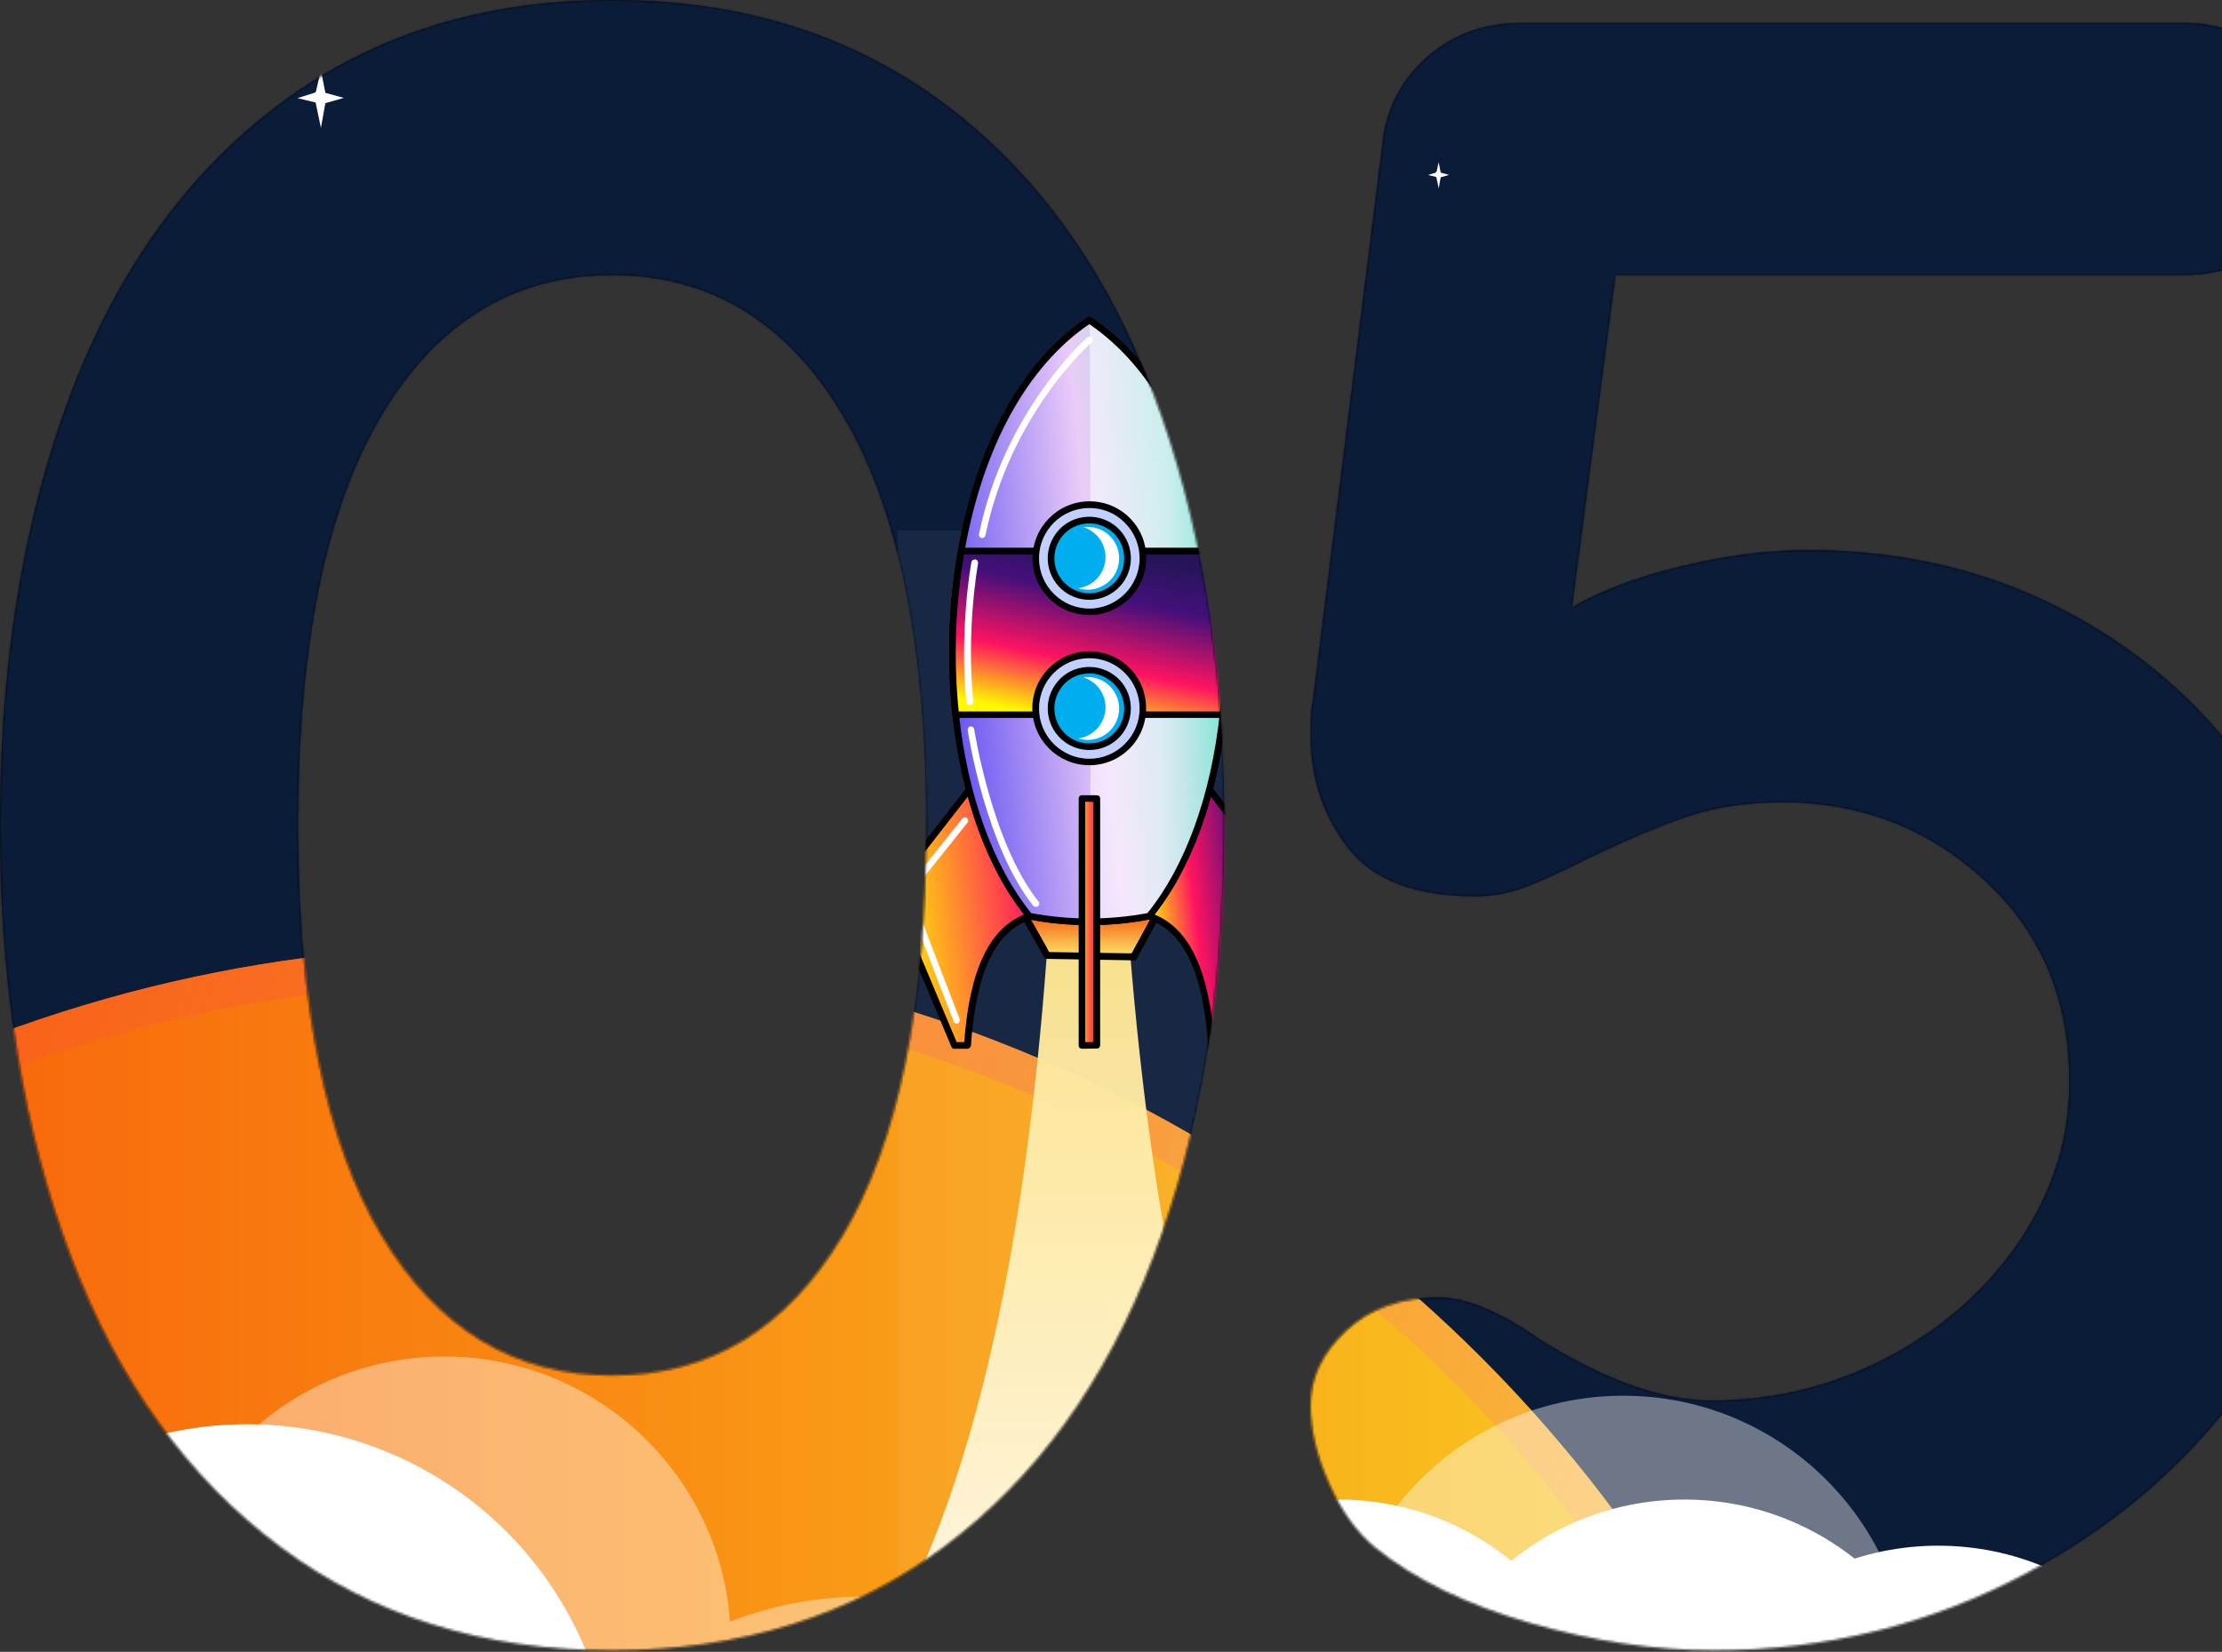 <svg width="963" height="716" viewBox="0 0 963 716" xmlns="http://www.w3.org/2000/svg" xmlns:xlink="http://www.w3.org/1999/xlink"><rect x="0" y="0" width="963" height="716" fill="#333333" stroke="none"/><title>development-count</title><defs><path d="M121.72 670.697c-40.077-29.809-70.383-71.706-90.918-125.694C10.267 491.016 0 428.583 0 357.705c0-70.879 10.267-133.311 30.802-187.298 20.535-53.988 50.84-95.885 90.917-125.694C161.795 14.904 209.655 0 265.298 0S368.8 14.904 408.877 44.713c40.076 29.809 70.381 71.706 90.916 125.694 20.535 53.987 30.803 116.42 30.803 187.298 0 70.879-10.268 133.311-30.803 187.298-20.535 53.988-50.84 95.885-90.916 125.694-40.077 29.809-87.936 44.713-143.58 44.713-55.642 0-103.502-14.904-143.578-44.713zm243.437-135.133c24.179-40.408 36.267-99.693 36.267-177.859 0-78.166-12.088-137.451-36.267-177.859-24.178-40.407-57.464-60.611-99.86-60.611-42.394 0-75.68 20.204-99.858 60.611-24.179 40.408-36.268 99.693-36.268 177.859 0 78.166 12.09 137.451 36.268 177.859 24.178 40.407 57.464 60.611 99.859 60.611 42.395 0 75.68-20.204 99.86-60.611zm537.169-266.788c35.44 20.203 63.26 47.859 83.464 82.967s30.306 74.19 30.306 117.248c0 44.382-12.586 85.452-37.758 123.21-25.172 37.757-58.624 67.731-100.356 89.923-41.732 22.19-86.776 33.286-135.133 33.286-25.834 0-52.496-3.974-79.987-11.924-27.49-7.949-49.847-18.878-67.07-32.79-7.949-6.623-14.573-15.897-19.872-27.82-5.3-11.924-7.949-23.185-7.949-33.784 0-11.923 5.134-22.688 15.401-32.293 10.268-9.605 23.681-14.407 40.242-14.407 11.924 0 26.828 6.293 44.713 18.879 27.822 17.223 52.33 25.834 73.528 25.834 27.16 0 52.662-6.293 76.51-18.879 23.847-12.586 42.89-29.477 57.133-50.675 14.242-21.197 21.363-44.05 21.363-68.56 0-35.77-12.255-64.917-36.764-87.439-24.51-22.522-53.656-33.783-87.44-33.783-15.235 0-28.814 1.987-40.738 5.961-11.923 3.975-26.165 9.937-42.726 17.886-11.923 5.962-21.363 10.267-28.318 12.917-6.956 2.65-14.076 3.974-21.363 3.974-25.834 0-44.216-6.955-55.146-20.866-10.93-13.91-16.395-30.47-16.395-49.681 0-6.624.331-11.261.994-13.91l30.802-246.42c2.65-13.91 9.44-25.337 20.37-34.28 10.93-8.942 24.012-13.414 39.247-13.414h287.158c15.898 0 29.146 5.3 39.745 15.898 10.599 10.599 15.898 23.847 15.898 39.745 0 15.236-5.3 27.987-15.898 38.255-10.599 10.267-23.847 15.401-39.745 15.401H700.123l-18.879 144.076c12.586-7.287 28.484-13.249 47.694-17.886 19.21-4.637 37.427-6.955 54.65-6.955 43.72 0 83.298 10.102 118.738 30.306z" id="a"/><linearGradient x1="100%" y1="50%" x2="0%" y2="50%" id="c"><stop stop-color="#F9D423" offset="0%"/><stop stop-color="#F83600" offset="100%"/></linearGradient><linearGradient x1="92.16%" y1="63.196%" x2="5.124%" y2="28.938%" id="d"><stop stop-color="#FBAB7E" stop-opacity=".198" offset="0%"/><stop stop-color="#F85206" offset="100%"/></linearGradient><linearGradient x1="50%" y1="0%" x2="50%" y2="100%" id="e"><stop stop-color="#FBDA61" offset="0%"/><stop stop-color="#FFF" stop-opacity=".931" offset="100%"/></linearGradient><linearGradient x1="50%" y1="100%" x2="50%" y2="0%" id="f"><stop stop-color="#FBDA61" offset="0%"/><stop stop-color="#F76B1C" offset="100%"/></linearGradient><linearGradient x1="100%" y1="37.924%" x2="0%" y2="62.076%" id="g"><stop stop-color="#231557" offset="0%"/><stop stop-color="#44107A" offset="28.595%"/><stop stop-color="#FF1361" offset="66.821%"/><stop stop-color="#FFF800" offset="100%"/></linearGradient><linearGradient x1="100%" y1="37.924%" x2="0%" y2="62.076%" id="h"><stop stop-color="#FF1361" offset="0%"/><stop stop-color="#FFF800" offset="100%"/></linearGradient><linearGradient x1="100%" y1="55.329%" x2="0%" y2="44.665%" id="i"><stop stop-color="#FBAB7E" offset="0%"/><stop stop-color="#F7CE68" offset="100%"/></linearGradient><linearGradient x1="100%" y1="39.645%" x2="0%" y2="60.355%" id="j"><stop stop-color="#69EACB" offset="0%"/><stop stop-color="#EACCF8" offset="47.873%"/><stop stop-color="#6654F1" offset="100%"/></linearGradient><linearGradient x1="0%" y1="47.409%" y2="52.591%" id="k"><stop stop-color="#FFF" stop-opacity=".561" offset="0%"/><stop stop-color="#FFF" stop-opacity=".5" offset="53.786%"/><stop stop-color="#FFF" stop-opacity="0" offset="100%"/></linearGradient><linearGradient x1="67.856%" y1="0%" x2="32.144%" y2="100%" id="l"><stop stop-color="#231557" offset="0%"/><stop stop-color="#44107A" offset="28.595%"/><stop stop-color="#FF1361" offset="66.821%"/><stop stop-color="#FFF800" offset="100%"/></linearGradient><linearGradient x1="0%" y1="50.185%" y2="49.815%" id="m"><stop stop-color="#FFB01E" offset="0%"/><stop stop-color="#FF1361" offset="100%"/></linearGradient></defs><g fill="none" fill-rule="evenodd"><mask id="b" fill="#fff"><use xlink:href="#a"/></mask><use fill="#000" xlink:href="#a"/><g mask="url(#b)"><g transform="translate(-397 -355)"><circle fill="#0B1C39" fill-rule="nonzero" cx="964.5" cy="608.5" r="608.5"/><g transform="translate(0 765)"><circle cx="608.5" cy="608.5" r="608.5" fill-rule="nonzero" fill="#000"/><circle cx="608.5" cy="608.5" r="608.5" fill="url(#c)"/><circle stroke="url(#d)" stroke-width="16" cx="608.5" cy="608.5" r="600.5"/></g></g><path fill="#FFF" fill-rule="nonzero" opacity=".056" d="M389 230h168v536H389z"/><path d="M858 619h24c4.31 285.24 49.188 453.146 134.633 503.719-.207.164-279.238-.832-282.113 3.426C815.918 1059.652 857.078 890.605 858 619z" fill="url(#e)" fill-rule="nonzero" transform="translate(-399 -355)"/><path d="M.646.387L8.701 14.67l35.787.588L52.672.242z" transform="translate(446 398)" fill="url(#f)"/><path stroke="#000" stroke-width="3" d="M444.083 396.894l57.119-.159-9.83 18.038-37.555-.617z"/><path d="M70.9 2.3l43.7 56.2-27.9 66.7h-5.6c-1.3-19.1-5.6-49-26.9-56L70.9 2.3z" fill="url(#g)" fill-rule="nonzero" transform="translate(444 328)"/><path d="M525 454.6c-.8 0-1.4-.6-1.4-1.3-2.1-31.8-10.6-49.7-25.9-54.7-.7-.2-1.1-1-.9-1.7l16.8-66.9c.1-.5.6-.9 1.1-1.1.5-.1 1.1.1 1.4.5l43.7 56.2c.3.4.4 1 .2 1.4l-28 66.7c-.2.5-.7.9-1.3.9H525zm-25.2-58.4c15.5 5.9 24.2 24.1 26.5 55.5h3.3l27.2-65.1-41.4-53.2-15.6 62.8z" fill="#000" fill-rule="nonzero"/><g fill-rule="nonzero"><path d="M45.4 2.3L1.7 58.5l27.9 66.7h5.6c1.3-19.1 5.6-49 26.9-56L45.4 2.3z" fill="url(#h)" transform="translate(384 328)"/><path d="M419.2 454.6h-5.6c-.6 0-1.1-.3-1.3-.9L384.4 387c-.2-.5-.1-1 .2-1.4l43.7-56.2c.3-.4.9-.6 1.4-.5.5.1 1 .5 1.1 1.1l16.8 66.9c.2.7-.2 1.5-.9 1.7-15.3 5-23.8 22.9-25.9 54.7-.2.7-.8 1.3-1.6 1.3zm-4.6-2.9h3.3c2.3-31.4 11-49.6 26.5-55.5l-15.7-62.8-41.4 53.2 27.3 65.1z" fill="#000"/></g><g fill-rule="nonzero"><path d="M119 172.8c-3.6 34.2-14.3 65.8-31.9 87.3-8.4 1.6-17.1 2.4-26 2.4-8.9 0-17.6-.8-26-2.4-17.6-21.5-28.3-53.2-31.9-87.3-2.5-23.3-1.7-47.7 2.4-70.9C13.1 59.7 31.5 21.5 61.1 1.8c29.6 19.6 48.1 57.8 55.5 100.1 4.1 23.2 4.9 47.7 2.4 70.9z" fill="url(#i)" transform="translate(411 137)"/><path d="M472.1 401c-8.8 0-17.6-.8-26.2-2.5-.3-.1-.6-.2-.8-.5-17-20.7-28.4-52-32.3-88.1-2.5-23.5-1.7-48.1 2.4-71.3 8.2-46.6 28.2-82.5 56.1-101 .5-.3 1.1-.3 1.6 0 28 18.5 47.9 54.4 56.1 101 4.1 23.2 4.9 47.9 2.4 71.3-3.8 36.1-15.3 67.4-32.3 88.1-.2.3-.5.4-.8.5-8.6 1.7-17.4 2.5-26.2 2.5zm-25.2-5.2c16.6 3.1 33.8 3.1 50.4 0 16.4-20.3 27.5-50.9 31.3-86.2 2.5-23.1 1.7-47.5-2.4-70.5-8-45.4-27.2-80.3-54.1-98.6-26.9 18.3-46.1 53.2-54.1 98.6-4 22.9-4.9 47.2-2.4 70.5 3.8 35.4 14.9 65.9 31.3 86.2z" fill="#000"/></g><g fill-rule="nonzero"><path d="M119 172.8c-3.6 34.2-14.3 65.8-31.9 87.3-8.4 1.6-17.1 2.4-26 2.4-8.9 0-17.6-.8-26-2.4-17.6-21.5-28.3-53.2-31.9-87.3-2.5-23.3-1.7-47.7 2.4-70.9C13.1 59.7 31.5 21.5 61.1 1.8c29.6 19.6 48.1 57.8 55.5 100.1 4.1 23.2 4.9 47.7 2.4 70.9z" fill="url(#j)" transform="translate(411 137)"/><path d="M119 172.8c-3.6 34.2-14.3 65.8-31.9 87.3-8.4 1.6-26.867 1.93-26 2.4.867.47.603-259.02 0-260.7 29.6 19.6 48.1 57.8 55.5 100.1 4.1 23.2 4.9 47.7 2.4 70.9z" fill="url(#k)" transform="translate(411 137)"/><path d="M472.1 401c-8.8 0-17.6-.8-26.2-2.5-.3-.1-.6-.2-.8-.5-17-20.7-28.4-52-32.3-88.1-2.5-23.5-1.7-48.1 2.4-71.3 8.2-46.6 28.2-82.5 56.1-101 .5-.3 1.1-.3 1.6 0 28 18.5 47.9 54.4 56.1 101 4.1 23.2 4.9 47.9 2.4 71.3-3.8 36.1-15.3 67.4-32.3 88.1-.2.3-.5.4-.8.5-8.6 1.7-17.4 2.5-26.2 2.5zm-25.2-5.2c16.6 3.1 33.8 3.1 50.4 0 16.4-20.3 27.5-50.9 31.3-86.2 2.5-23.1 1.7-47.5-2.4-70.5-8-45.4-27.2-80.3-54.1-98.6-26.9 18.3-46.1 53.2-54.1 98.6-4 22.9-4.9 47.2-2.4 70.5 3.8 35.4 14.9 65.9 31.3 86.2z" fill="#000"/></g><g fill-rule="nonzero"><path d="M119 72.8H3.2C.7 49.5 1.5 25.1 5.6 1.9h111c4.1 23.2 4.9 47.7 2.4 70.9z" fill="url(#l)" transform="translate(411 237)"/><path d="M530 311.2H414.2c-.7 0-1.4-.6-1.4-1.3-2.5-23.5-1.7-48.1 2.4-71.3.1-.7.7-1.2 1.4-1.2h111c.7 0 1.3.5 1.4 1.2 4.1 23.2 4.9 47.9 2.4 71.3 0 .8-.6 1.3-1.4 1.3zm-114.5-2.8h113.2c2.3-22.4 1.5-45.8-2.3-68H417.8c-3.8 22.1-4.6 45.5-2.3 68z" fill="#000"/></g><g transform="translate(447 217)" fill-rule="nonzero"><circle fill="#C1D0FE" cx="25.1" cy="24.9" r="23.2"/><path d="M25.1 49.6c-6.6 0-12.8-2.6-17.4-7.2C3 37.7.5 31.5.5 25 .5 11.4 11.6.3 25.2.3 31.8.3 38 2.9 42.6 7.5c4.7 4.7 7.2 10.9 7.2 17.4 0 13.6-11.1 24.7-24.7 24.7zm0-46.4C13.1 3.2 3.3 13 3.3 25c0 5.8 2.3 11.3 6.4 15.4 4.1 4.1 9.6 6.4 15.4 6.4 12 0 21.8-9.8 21.8-21.8 0-5.8-2.3-11.3-6.4-15.4-4.1-4.2-9.6-6.4-15.4-6.4z" fill="#000"/></g><g transform="translate(447 282)" fill-rule="nonzero"><circle fill="#C1D0FE" cx="25.1" cy="25.1" r="23.2"/><path d="M25.1 49.7C11.5 49.7.4 38.6.4 25S11.5.3 25.1.3c6.6 0 12.8 2.6 17.4 7.2 4.7 4.7 7.2 10.9 7.2 17.4.1 13.8-11 24.8-24.6 24.8zm0-46.4c-12 0-21.8 9.8-21.8 21.8s9.8 21.8 21.8 21.8 21.8-9.8 21.8-21.8c0-5.8-2.3-11.3-6.4-15.4-4.1-4.1-9.6-6.4-15.4-6.4z" fill="#000"/></g><g fill-rule="nonzero"><path fill="url(#m)" d="M1.9 2.1h6.5v107H1.9z" transform="translate(467 344)"/><path d="M468.9 454.6c-.4 0-.7-.2-1-.4-.3-.3-.4-.6-.4-1V346.1c0-.4.2-.7.4-1 .3-.3.6-.4 1-.4h6.5c.8 0 1.4.6 1.4 1.4v107c0 .8-.6 1.4-1.4 1.4l-6.5.1zm1.4-107.1v104.2h3.6V347.6l-3.6-.1z" fill="#000"/></g><g fill-rule="nonzero"><g transform="translate(449 219)"><circle fill="#00AEEF" transform="rotate(-59.999 23.084 22.975)" cx="23.084" cy="22.975" r="16.6"/><path d="M23.1 41c-3.1 0-6.1-.8-9-2.4-8.6-5-11.6-16-6.6-24.6 2.4-4.2 6.3-7.2 10.9-8.4 4.7-1.2 9.5-.6 13.7 1.8 8.6 5 11.6 16 6.6 24.6-3.3 5.7-9.4 9-15.6 9zM10 15.4c-4.2 7.2-1.7 16.5 5.5 20.7 7.2 4.2 16.5 1.7 20.7-5.5 4.2-7.2 1.7-16.5-5.5-20.7-3.5-2-7.6-2.6-11.5-1.5-3.9 1-7.2 3.5-9.2 7z" fill="#000"/></g><path d="M472.3 253.3c6.5-3.8 8.8-12.1 5-18.6-1.8-3.1-4.6-5.2-7.8-6.2 5.3-.7 10.8 1.7 13.7 6.7 3.8 6.5 1.5 14.9-5 18.6-3.4 2-7.4 2.3-10.9 1.2 1.7-.3 3.4-.8 5-1.7z" fill="#FFF"/></g><g fill-rule="nonzero"><g transform="translate(449 284)"><circle fill="#00AEEF" transform="rotate(-60.007 23.127 23.09)" cx="23.127" cy="23.09" r="16.6"/><path d="M23.1 41.1c-3.1 0-6.1-.8-9-2.4-8.6-5-11.6-16-6.6-24.6 2.4-4.2 6.3-7.2 10.9-8.4 4.7-1.2 9.5-.6 13.7 1.8 4.2 2.4 7.2 6.3 8.4 10.9 1.2 4.6.6 9.5-1.8 13.7-3.3 5.8-9.4 9-15.6 9zm0-33.2c-1.3 0-2.6.2-3.9.5-3.9 1-7.2 3.6-9.2 7.1-4.2 7.2-1.7 16.5 5.5 20.7 7.2 4.2 16.5 1.7 20.7-5.5 2-3.5 2.6-7.6 1.5-11.5-1-3.9-3.6-7.2-7.1-9.2-2.2-1.4-4.8-2.1-7.5-2.1z" fill="#000"/></g><path d="M472.3 318.4c6.5-3.8 8.8-12.1 5-18.6-1.8-3.1-4.6-5.2-7.8-6.2 5.3-.7 10.8 1.7 13.7 6.7 3.8 6.5 1.5 14.9-5 18.6-3.4 2-7.4 2.3-10.9 1.2 1.7-.2 3.4-.8 5-1.7z" fill="#FFF"/></g><path d="M425.7 233.2h-.3c-.8-.2-1.3-.9-1.1-1.7 11-53.6 46.6-84.9 46.9-85.2.6-.5 1.5-.5 2 .1s.5 1.5-.1 2c-.4.3-35.2 31-46 83.6-.2.7-.8 1.2-1.4 1.2zm-5.5 72.4c-.7 0-1.4-.6-1.4-1.3-3.1-31.5 2.1-60.3 2.2-60.6.1-.8.9-1.3 1.7-1.2.8.1 1.3.9 1.2 1.7-.1.3-5.2 28.7-2.1 59.8.1.8-.5 1.5-1.3 1.6h-.3zm28.7 87.5c-.4 0-.8-.2-1.1-.5-20.6-26-28.1-74-28.4-76.1-.1-.8.4-1.5 1.2-1.6.8-.1 1.5.4 1.6 1.2.1.5 7.7 49.4 27.9 74.7.5.6.4 1.5-.2 2-.4.2-.7.3-1 .3zm-34.3 50.6c-.6 0-1.1-.4-1.3-.9L392 387.4c-.2-.5-.1-1 .2-1.4l24.9-31.2c.5-.6 1.4-.7 2-.2.6.5.7 1.4.2 2l-24.4 30.5 21 54.6c.3.7-.1 1.6-.8 1.9-.1.1-.3.1-.5.1z" fill="#FFF" fill-rule="nonzero"/><g fill-rule="nonzero" fill="#FFF"><g transform="translate(-399 617.351)"><ellipse cx="305.789" cy="238.812" rx="158.903" ry="158.763"/><ellipse cx="506.087" cy="158.763" rx="158.903" ry="158.763"/></g><g opacity=".4" transform="translate(-345.587 588)"><ellipse cx="327.154" cy="174.773" rx="126.856" ry="126.744"/><ellipse cx="538.135" cy="124.076" rx="124.185" ry="124.076"/><ellipse cx="719.739" cy="262.827" rx="158.903" ry="158.763"/><ellipse cx="906.684" cy="276.168" rx="158.903" ry="158.763"/></g><g transform="matrix(-1 0 0 1 959 650)"><circle cx="119" cy="139" r="119"/><circle cx="229" cy="119" r="119"/><circle cx="379" cy="119" r="119"/><circle cx="479" cy="159" r="119"/></g><g opacity=".4" transform="matrix(-1 0 0 1 919 605)"><circle cx="119" cy="190" r="119"/><circle cx="215.5" cy="124.5" r="124.5"/><circle cx="403" cy="146" r="93"/></g></g><path d="M136.981 39.477l2.064-9.116 1.988 9.887 7.967 2.18-8 2.304-1.91 10.683-2.311-10.988-7.837-1.886 7.366-2.331a1 1 0 0 0 .673-.733zM622.642 74.17l.862-3.81.898 4.466 3.598.984-3.613 1.04-.862 4.825-1.044-4.962-3.54-.852 3.027-.958a1 1 0 0 0 .674-.732z" fill="#FFF" fill-rule="nonzero"/><path d="M683.692 505.455l1.153-5.094 1.162 5.777 4.655 1.273-4.675 1.347-1.116 6.242-1.35-6.42-4.58-1.102 4.077-1.29a1 1 0 0 0 .674-.733z" fill="#FFF" fill-rule="nonzero" opacity=".393"/><path d="M229.743 302.854l2.828-12.493 2.682 13.338 10.747 2.94-10.793 3.108-2.575 14.412-3.118-14.823-10.572-2.544 10.127-3.206a1 1 0 0 0 .674-.732z" fill="#FFF" fill-rule="nonzero" opacity=".203"/></g></g></svg>